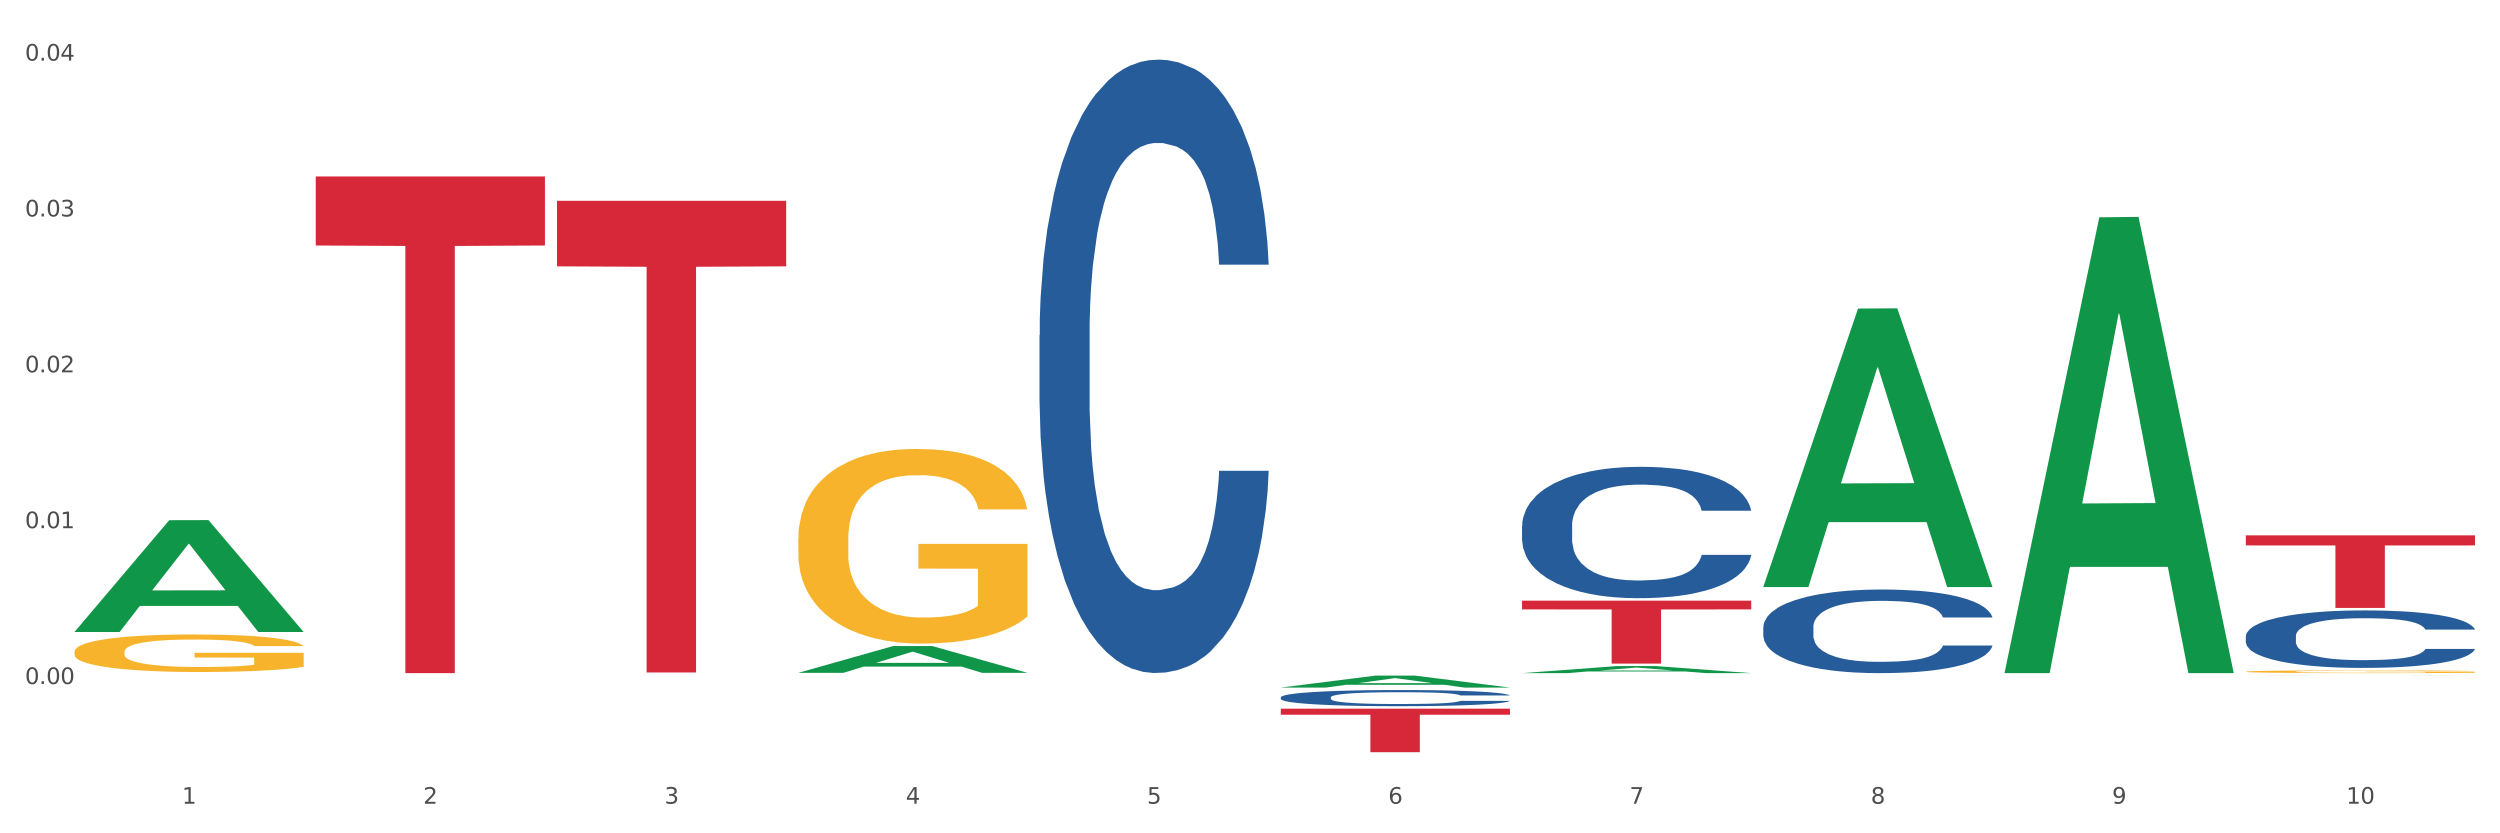 <?xml version="1.0" encoding="utf-8" standalone="no"?>
<!DOCTYPE svg PUBLIC "-//W3C//DTD SVG 1.1//EN"
  "http://www.w3.org/Graphics/SVG/1.1/DTD/svg11.dtd">
<svg xmlns:xlink="http://www.w3.org/1999/xlink" width="1080pt" height="360pt" viewBox="0 0 1080 360" xmlns="http://www.w3.org/2000/svg" version="1.1">
 <rect x="0" y="0" width="1080" height="360" fill="#333333" stroke="none"/>
 <defs>
  <style type="text/css">*{stroke-linejoin: round; stroke-linecap: butt}</style>
 </defs>
 <g id="figure_1">
  <g id="patch_1">
   <path d="M 0 360 
L 1080 360 
L 1080 0 
L 0 0 
z
" style="fill: #ffffff; stroke: #ffffff; stroke-linejoin: miter"/>
  </g>
  <g id="axes_1">
   <g id="matplotlib.axis_1">
    <g id="xtick_1">
     <g id="text_1">
      <!-- 1 -->
      <g style="fill: #4d4d4d" transform="translate(78.627 347.204) scale(0.096 -0.096)">
       <defs>
        <path id="DejaVuSans-31" d="M 794 531 
L 1825 531 
L 1825 4091 
L 703 3866 
L 703 4441 
L 1819 4666 
L 2450 4666 
L 2450 531 
L 3481 531 
L 3481 0 
L 794 0 
L 794 531 
z
" transform="scale(0.016)"/>
       </defs>
       <use xlink:href="#DejaVuSans-31"/>
      </g>
     </g>
    </g>
    <g id="xtick_2">
     <g id="text_2">
      <!-- 2 -->
      <g style="fill: #4d4d4d" transform="translate(182.851 347.204) scale(0.096 -0.096)">
       <defs>
        <path id="DejaVuSans-32" d="M 1228 531 
L 3431 531 
L 3431 0 
L 469 0 
L 469 531 
Q 828 903 1448 1529 
Q 2069 2156 2228 2338 
Q 2531 2678 2651 2914 
Q 2772 3150 2772 3378 
Q 2772 3750 2511 3984 
Q 2250 4219 1831 4219 
Q 1534 4219 1204 4116 
Q 875 4013 500 3803 
L 500 4441 
Q 881 4594 1212 4672 
Q 1544 4750 1819 4750 
Q 2544 4750 2975 4387 
Q 3406 4025 3406 3419 
Q 3406 3131 3298 2873 
Q 3191 2616 2906 2266 
Q 2828 2175 2409 1742 
Q 1991 1309 1228 531 
z
" transform="scale(0.016)"/>
       </defs>
       <use xlink:href="#DejaVuSans-32"/>
      </g>
     </g>
    </g>
    <g id="xtick_3">
     <g id="text_3">
      <!-- 3 -->
      <g style="fill: #4d4d4d" transform="translate(287.074 347.204) scale(0.096 -0.096)">
       <defs>
        <path id="DejaVuSans-33" d="M 2597 2516 
Q 3050 2419 3304 2112 
Q 3559 1806 3559 1356 
Q 3559 666 3084 287 
Q 2609 -91 1734 -91 
Q 1441 -91 1130 -33 
Q 819 25 488 141 
L 488 750 
Q 750 597 1062 519 
Q 1375 441 1716 441 
Q 2309 441 2620 675 
Q 2931 909 2931 1356 
Q 2931 1769 2642 2001 
Q 2353 2234 1838 2234 
L 1294 2234 
L 1294 2753 
L 1863 2753 
Q 2328 2753 2575 2939 
Q 2822 3125 2822 3475 
Q 2822 3834 2567 4026 
Q 2313 4219 1838 4219 
Q 1578 4219 1281 4162 
Q 984 4106 628 3988 
L 628 4550 
Q 988 4650 1302 4700 
Q 1616 4750 1894 4750 
Q 2613 4750 3031 4423 
Q 3450 4097 3450 3541 
Q 3450 3153 3228 2886 
Q 3006 2619 2597 2516 
z
" transform="scale(0.016)"/>
       </defs>
       <use xlink:href="#DejaVuSans-33"/>
      </g>
     </g>
    </g>
    <g id="xtick_4">
     <g id="text_4">
      <!-- 4 -->
      <g style="fill: #4d4d4d" transform="translate(391.298 347.204) scale(0.096 -0.096)">
       <defs>
        <path id="DejaVuSans-34" d="M 2419 4116 
L 825 1625 
L 2419 1625 
L 2419 4116 
z
M 2253 4666 
L 3047 4666 
L 3047 1625 
L 3713 1625 
L 3713 1100 
L 3047 1100 
L 3047 0 
L 2419 0 
L 2419 1100 
L 313 1100 
L 313 1709 
L 2253 4666 
z
" transform="scale(0.016)"/>
       </defs>
       <use xlink:href="#DejaVuSans-34"/>
      </g>
     </g>
    </g>
    <g id="xtick_5">
     <g id="text_5">
      <!-- 5 -->
      <g style="fill: #4d4d4d" transform="translate(495.522 347.204) scale(0.096 -0.096)">
       <defs>
        <path id="DejaVuSans-35" d="M 691 4666 
L 3169 4666 
L 3169 4134 
L 1269 4134 
L 1269 2991 
Q 1406 3038 1543 3061 
Q 1681 3084 1819 3084 
Q 2600 3084 3056 2656 
Q 3513 2228 3513 1497 
Q 3513 744 3044 326 
Q 2575 -91 1722 -91 
Q 1428 -91 1123 -41 
Q 819 9 494 109 
L 494 744 
Q 775 591 1075 516 
Q 1375 441 1709 441 
Q 2250 441 2565 725 
Q 2881 1009 2881 1497 
Q 2881 1984 2565 2268 
Q 2250 2553 1709 2553 
Q 1456 2553 1204 2497 
Q 953 2441 691 2322 
L 691 4666 
z
" transform="scale(0.016)"/>
       </defs>
       <use xlink:href="#DejaVuSans-35"/>
      </g>
     </g>
    </g>
    <g id="xtick_6">
     <g id="text_6">
      <!-- 6 -->
      <g style="fill: #4d4d4d" transform="translate(599.745 347.204) scale(0.096 -0.096)">
       <defs>
        <path id="DejaVuSans-36" d="M 2113 2584 
Q 1688 2584 1439 2293 
Q 1191 2003 1191 1497 
Q 1191 994 1439 701 
Q 1688 409 2113 409 
Q 2538 409 2786 701 
Q 3034 994 3034 1497 
Q 3034 2003 2786 2293 
Q 2538 2584 2113 2584 
z
M 3366 4563 
L 3366 3988 
Q 3128 4100 2886 4159 
Q 2644 4219 2406 4219 
Q 1781 4219 1451 3797 
Q 1122 3375 1075 2522 
Q 1259 2794 1537 2939 
Q 1816 3084 2150 3084 
Q 2853 3084 3261 2657 
Q 3669 2231 3669 1497 
Q 3669 778 3244 343 
Q 2819 -91 2113 -91 
Q 1303 -91 875 529 
Q 447 1150 447 2328 
Q 447 3434 972 4092 
Q 1497 4750 2381 4750 
Q 2619 4750 2861 4703 
Q 3103 4656 3366 4563 
z
" transform="scale(0.016)"/>
       </defs>
       <use xlink:href="#DejaVuSans-36"/>
      </g>
     </g>
    </g>
    <g id="xtick_7">
     <g id="text_7">
      <!-- 7 -->
      <g style="fill: #4d4d4d" transform="translate(703.969 347.204) scale(0.096 -0.096)">
       <defs>
        <path id="DejaVuSans-37" d="M 525 4666 
L 3525 4666 
L 3525 4397 
L 1831 0 
L 1172 0 
L 2766 4134 
L 525 4134 
L 525 4666 
z
" transform="scale(0.016)"/>
       </defs>
       <use xlink:href="#DejaVuSans-37"/>
      </g>
     </g>
    </g>
    <g id="xtick_8">
     <g id="text_8">
      <!-- 8 -->
      <g style="fill: #4d4d4d" transform="translate(808.193 347.204) scale(0.096 -0.096)">
       <defs>
        <path id="DejaVuSans-38" d="M 2034 2216 
Q 1584 2216 1326 1975 
Q 1069 1734 1069 1313 
Q 1069 891 1326 650 
Q 1584 409 2034 409 
Q 2484 409 2743 651 
Q 3003 894 3003 1313 
Q 3003 1734 2745 1975 
Q 2488 2216 2034 2216 
z
M 1403 2484 
Q 997 2584 770 2862 
Q 544 3141 544 3541 
Q 544 4100 942 4425 
Q 1341 4750 2034 4750 
Q 2731 4750 3128 4425 
Q 3525 4100 3525 3541 
Q 3525 3141 3298 2862 
Q 3072 2584 2669 2484 
Q 3125 2378 3379 2068 
Q 3634 1759 3634 1313 
Q 3634 634 3220 271 
Q 2806 -91 2034 -91 
Q 1263 -91 848 271 
Q 434 634 434 1313 
Q 434 1759 690 2068 
Q 947 2378 1403 2484 
z
M 1172 3481 
Q 1172 3119 1398 2916 
Q 1625 2713 2034 2713 
Q 2441 2713 2670 2916 
Q 2900 3119 2900 3481 
Q 2900 3844 2670 4047 
Q 2441 4250 2034 4250 
Q 1625 4250 1398 4047 
Q 1172 3844 1172 3481 
z
" transform="scale(0.016)"/>
       </defs>
       <use xlink:href="#DejaVuSans-38"/>
      </g>
     </g>
    </g>
    <g id="xtick_9">
     <g id="text_9">
      <!-- 9 -->
      <g style="fill: #4d4d4d" transform="translate(912.416 347.204) scale(0.096 -0.096)">
       <defs>
        <path id="DejaVuSans-39" d="M 703 97 
L 703 672 
Q 941 559 1184 500 
Q 1428 441 1663 441 
Q 2288 441 2617 861 
Q 2947 1281 2994 2138 
Q 2813 1869 2534 1725 
Q 2256 1581 1919 1581 
Q 1219 1581 811 2004 
Q 403 2428 403 3163 
Q 403 3881 828 4315 
Q 1253 4750 1959 4750 
Q 2769 4750 3195 4129 
Q 3622 3509 3622 2328 
Q 3622 1225 3098 567 
Q 2575 -91 1691 -91 
Q 1453 -91 1209 -44 
Q 966 3 703 97 
z
M 1959 2075 
Q 2384 2075 2632 2365 
Q 2881 2656 2881 3163 
Q 2881 3666 2632 3958 
Q 2384 4250 1959 4250 
Q 1534 4250 1286 3958 
Q 1038 3666 1038 3163 
Q 1038 2656 1286 2365 
Q 1534 2075 1959 2075 
z
" transform="scale(0.016)"/>
       </defs>
       <use xlink:href="#DejaVuSans-39"/>
      </g>
     </g>
    </g>
    <g id="xtick_10">
     <g id="text_10">
      <!-- 10 -->
      <g style="fill: #4d4d4d" transform="translate(1013.586 347.204) scale(0.096 -0.096)">
       <defs>
        <path id="DejaVuSans-30" d="M 2034 4250 
Q 1547 4250 1301 3770 
Q 1056 3291 1056 2328 
Q 1056 1369 1301 889 
Q 1547 409 2034 409 
Q 2525 409 2770 889 
Q 3016 1369 3016 2328 
Q 3016 3291 2770 3770 
Q 2525 4250 2034 4250 
z
M 2034 4750 
Q 2819 4750 3233 4129 
Q 3647 3509 3647 2328 
Q 3647 1150 3233 529 
Q 2819 -91 2034 -91 
Q 1250 -91 836 529 
Q 422 1150 422 2328 
Q 422 3509 836 4129 
Q 1250 4750 2034 4750 
z
" transform="scale(0.016)"/>
       </defs>
       <use xlink:href="#DejaVuSans-31"/>
       <use xlink:href="#DejaVuSans-30" transform="translate(63.623 0)"/>
      </g>
     </g>
    </g>
    <g id="xtick_11"/>
    <g id="xtick_12"/>
    <g id="xtick_13"/>
    <g id="xtick_14"/>
    <g id="xtick_15"/>
    <g id="xtick_16"/>
    <g id="xtick_17"/>
    <g id="xtick_18"/>
    <g id="xtick_19"/>
   </g>
   <g id="matplotlib.axis_2">
    <g id="ytick_1">
     <g id="text_11">
      <!-- 0.00 -->
      <g style="fill: #4d4d4d" transform="translate(10.8 295.503) scale(0.096 -0.096)">
       <defs>
        <path id="DejaVuSans-2e" d="M 684 794 
L 1344 794 
L 1344 0 
L 684 0 
L 684 794 
z
" transform="scale(0.016)"/>
       </defs>
       <use xlink:href="#DejaVuSans-30"/>
       <use xlink:href="#DejaVuSans-2e" transform="translate(63.623 0)"/>
       <use xlink:href="#DejaVuSans-30" transform="translate(95.41 0)"/>
       <use xlink:href="#DejaVuSans-30" transform="translate(159.033 0)"/>
      </g>
     </g>
    </g>
    <g id="ytick_2">
     <g id="text_12">
      <!-- 0.01 -->
      <g style="fill: #4d4d4d" transform="translate(10.8 228.174) scale(0.096 -0.096)">
       <use xlink:href="#DejaVuSans-30"/>
       <use xlink:href="#DejaVuSans-2e" transform="translate(63.623 0)"/>
       <use xlink:href="#DejaVuSans-30" transform="translate(95.41 0)"/>
       <use xlink:href="#DejaVuSans-31" transform="translate(159.033 0)"/>
      </g>
     </g>
    </g>
    <g id="ytick_3">
     <g id="text_13">
      <!-- 0.02 -->
      <g style="fill: #4d4d4d" transform="translate(10.8 160.845) scale(0.096 -0.096)">
       <use xlink:href="#DejaVuSans-30"/>
       <use xlink:href="#DejaVuSans-2e" transform="translate(63.623 0)"/>
       <use xlink:href="#DejaVuSans-30" transform="translate(95.41 0)"/>
       <use xlink:href="#DejaVuSans-32" transform="translate(159.033 0)"/>
      </g>
     </g>
    </g>
    <g id="ytick_4">
     <g id="text_14">
      <!-- 0.03 -->
      <g style="fill: #4d4d4d" transform="translate(10.8 93.516) scale(0.096 -0.096)">
       <use xlink:href="#DejaVuSans-30"/>
       <use xlink:href="#DejaVuSans-2e" transform="translate(63.623 0)"/>
       <use xlink:href="#DejaVuSans-30" transform="translate(95.41 0)"/>
       <use xlink:href="#DejaVuSans-33" transform="translate(159.033 0)"/>
      </g>
     </g>
    </g>
    <g id="ytick_5">
     <g id="text_15">
      <!-- 0.04 -->
      <g style="fill: #4d4d4d" transform="translate(10.8 26.187) scale(0.096 -0.096)">
       <use xlink:href="#DejaVuSans-30"/>
       <use xlink:href="#DejaVuSans-2e" transform="translate(63.623 0)"/>
       <use xlink:href="#DejaVuSans-30" transform="translate(95.41 0)"/>
       <use xlink:href="#DejaVuSans-34" transform="translate(159.033 0)"/>
      </g>
     </g>
    </g>
    <g id="ytick_6"/>
    <g id="ytick_7"/>
    <g id="ytick_8"/>
    <g id="ytick_9"/>
    <g id="ytick_10"/>
   </g>
   <g id="PolyCollection_1">
    <path d="M 32.175 272.943 
L 32.277 272.897 
L 73.107 224.719 
L 90.051 224.673 
L 131.187 273.033 
L 111.589 273.033 
L 102.709 261.772 
L 60.552 261.772 
L 60.246 261.954 
L 51.671 273.033 
L 32.175 273.033 
L 32.175 272.943 
L 65.86 255.052 
L 97.401 255.006 
L 81.783 234.981 
L 81.579 234.89 
L 81.375 235.027 
L 65.758 255.006 
L 65.86 255.052 
L 32.175 272.943 
z
" clip-path="url(#p993f5eaa2f)" style="fill: #109648"/>
    <path d="M 970.188 274.858 
L 970.305 274.836 
L 970.305 274.201 
L 970.656 273.339 
L 971.943 271.751 
L 973.582 270.549 
L 976.39 269.142 
L 977.912 268.553 
L 979.902 267.895 
L 983.998 266.829 
L 988.679 265.922 
L 991.956 265.423 
L 994.414 265.105 
L 999.915 264.538 
L 1003.075 264.289 
L 1006.352 264.084 
L 1009.161 263.948 
L 1013.842 263.79 
L 1017.587 263.722 
L 1021.917 263.699 
L 1025.546 263.722 
L 1030.344 263.812 
L 1037.366 264.084 
L 1040.058 264.243 
L 1043.686 264.515 
L 1047.431 264.878 
L 1050.474 265.241 
L 1053.985 265.763 
L 1057.613 266.443 
L 1061.125 267.305 
L 1063.582 268.099 
L 1065.572 268.938 
L 1067.327 269.959 
L 1068.615 271.07 
L 1069.2 272 
L 1047.782 272 
L 1047.197 271.161 
L 1046.027 270.254 
L 1044.857 269.641 
L 1043.569 269.142 
L 1041.58 268.575 
L 1039.824 268.213 
L 1036.898 267.782 
L 1034.206 267.509 
L 1031.983 267.351 
L 1029.291 267.215 
L 1023.556 267.078 
L 1019.46 267.078 
L 1016.885 267.124 
L 1013.725 267.237 
L 1011.033 267.396 
L 1007.873 267.668 
L 1005.415 267.963 
L 1002.958 268.349 
L 1001.553 268.621 
L 999.447 269.12 
L 998.042 269.528 
L 996.17 270.231 
L 995.116 270.73 
L 993.244 272.023 
L 992.424 272.976 
L 992.073 273.634 
L 991.839 274.359 
L 991.839 277.898 
L 992.541 279.485 
L 993.127 280.166 
L 994.063 280.937 
L 995.818 281.935 
L 998.393 282.91 
L 1001.085 283.614 
L 1003.309 284.045 
L 1005.415 284.362 
L 1007.522 284.612 
L 1010.097 284.838 
L 1012.203 284.975 
L 1015.363 285.111 
L 1019.109 285.179 
L 1022.035 285.179 
L 1028.003 285.065 
L 1030.695 284.952 
L 1033.27 284.793 
L 1036.079 284.544 
L 1038.303 284.271 
L 1039.59 284.067 
L 1041.697 283.636 
L 1043.335 283.183 
L 1044.739 282.661 
L 1045.676 282.207 
L 1046.729 281.527 
L 1047.548 280.756 
L 1047.782 280.347 
L 1069.2 280.347 
L 1068.732 281.164 
L 1067.913 281.958 
L 1066.274 283.024 
L 1064.987 283.636 
L 1062.997 284.385 
L 1060.89 285.02 
L 1057.965 285.723 
L 1055.273 286.245 
L 1052.464 286.698 
L 1049.421 287.107 
L 1043.92 287.674 
L 1041.931 287.832 
L 1037.717 288.105 
L 1034.44 288.263 
L 1029.642 288.422 
L 1024.726 288.513 
L 1019.577 288.536 
L 1015.012 288.49 
L 1009.98 288.354 
L 1006.82 288.218 
L 1003.309 288.014 
L 999.212 287.696 
L 995.35 287.311 
L 991.722 286.857 
L 988.328 286.335 
L 985.168 285.746 
L 981.072 284.77 
L 978.029 283.818 
L 975.805 282.933 
L 974.284 282.185 
L 972.762 281.232 
L 971.943 280.574 
L 970.656 278.986 
L 970.188 277.512 
L 970.188 274.858 
z
" clip-path="url(#p993f5eaa2f)" style="fill: #255c99"/>
    <path d="M 761.74 270.902 
L 761.857 270.869 
L 761.857 269.945 
L 762.208 268.692 
L 763.496 266.383 
L 765.134 264.635 
L 767.943 262.59 
L 769.465 261.732 
L 771.454 260.776 
L 775.551 259.225 
L 780.232 257.906 
L 783.509 257.18 
L 785.967 256.719 
L 791.467 255.894 
L 794.627 255.531 
L 797.904 255.234 
L 800.713 255.036 
L 805.395 254.806 
L 809.14 254.707 
L 813.47 254.674 
L 817.098 254.707 
L 821.897 254.839 
L 828.919 255.234 
L 831.611 255.465 
L 835.239 255.861 
L 838.984 256.389 
L 842.027 256.917 
L 845.538 257.675 
L 849.166 258.665 
L 852.677 259.918 
L 855.135 261.073 
L 857.125 262.293 
L 858.88 263.777 
L 860.168 265.394 
L 860.753 266.746 
L 839.335 266.746 
L 838.75 265.525 
L 837.58 264.206 
L 836.409 263.316 
L 835.122 262.59 
L 833.132 261.765 
L 831.377 261.238 
L 828.451 260.611 
L 825.759 260.215 
L 823.535 259.984 
L 820.843 259.786 
L 815.109 259.588 
L 811.012 259.588 
L 808.438 259.654 
L 805.278 259.819 
L 802.586 260.05 
L 799.426 260.446 
L 796.968 260.875 
L 794.51 261.435 
L 793.106 261.831 
L 790.999 262.557 
L 789.595 263.151 
L 787.722 264.173 
L 786.669 264.899 
L 784.796 266.779 
L 783.977 268.164 
L 783.626 269.121 
L 783.392 270.176 
L 783.392 275.322 
L 784.094 277.631 
L 784.679 278.62 
L 785.616 279.742 
L 787.371 281.193 
L 789.946 282.611 
L 792.638 283.634 
L 794.862 284.261 
L 796.968 284.722 
L 799.075 285.085 
L 801.65 285.415 
L 803.756 285.613 
L 806.916 285.811 
L 810.661 285.91 
L 813.587 285.91 
L 819.556 285.745 
L 822.248 285.58 
L 824.823 285.349 
L 827.632 284.986 
L 829.855 284.59 
L 831.143 284.294 
L 833.249 283.667 
L 834.888 283.007 
L 836.292 282.249 
L 837.229 281.589 
L 838.282 280.599 
L 839.101 279.478 
L 839.335 278.884 
L 860.753 278.884 
L 860.285 280.072 
L 859.465 281.226 
L 857.827 282.776 
L 856.539 283.667 
L 854.55 284.755 
L 852.443 285.679 
L 849.517 286.701 
L 846.825 287.46 
L 844.017 288.12 
L 840.974 288.714 
L 835.473 289.538 
L 833.483 289.769 
L 829.27 290.165 
L 825.993 290.396 
L 821.195 290.627 
L 816.279 290.759 
L 811.13 290.792 
L 806.565 290.726 
L 801.533 290.528 
L 798.373 290.33 
L 794.862 290.033 
L 790.765 289.571 
L 786.903 289.01 
L 783.275 288.351 
L 779.881 287.592 
L 776.721 286.734 
L 772.625 285.316 
L 769.582 283.931 
L 767.358 282.644 
L 765.837 281.556 
L 764.315 280.171 
L 763.496 279.214 
L 762.208 276.905 
L 761.74 274.761 
L 761.74 270.902 
z
" clip-path="url(#p993f5eaa2f)" style="fill: #255c99"/>
    <path d="M 657.517 227.167 
L 657.634 227.115 
L 657.634 225.664 
L 657.985 223.695 
L 659.272 220.066 
L 660.911 217.319 
L 663.72 214.106 
L 665.241 212.758 
L 667.231 211.255 
L 671.327 208.819 
L 676.008 206.746 
L 679.285 205.606 
L 681.743 204.88 
L 687.244 203.584 
L 690.404 203.014 
L 693.681 202.547 
L 696.49 202.236 
L 701.171 201.874 
L 704.916 201.718 
L 709.247 201.666 
L 712.875 201.718 
L 717.673 201.926 
L 724.695 202.547 
L 727.387 202.91 
L 731.015 203.532 
L 734.76 204.362 
L 737.803 205.191 
L 741.314 206.383 
L 744.943 207.938 
L 748.454 209.907 
L 750.911 211.722 
L 752.901 213.639 
L 754.657 215.972 
L 755.944 218.511 
L 756.529 220.637 
L 735.112 220.637 
L 734.526 218.719 
L 733.356 216.646 
L 732.186 215.246 
L 730.898 214.106 
L 728.909 212.81 
L 727.153 211.981 
L 724.227 210.996 
L 721.535 210.374 
L 719.312 210.011 
L 716.62 209.7 
L 710.885 209.389 
L 706.789 209.389 
L 704.214 209.493 
L 701.054 209.752 
L 698.362 210.115 
L 695.202 210.737 
L 692.745 211.411 
L 690.287 212.292 
L 688.882 212.914 
L 686.776 214.054 
L 685.371 214.987 
L 683.499 216.594 
L 682.445 217.734 
L 680.573 220.688 
L 679.754 222.865 
L 679.402 224.368 
L 679.168 226.027 
L 679.168 234.113 
L 679.871 237.741 
L 680.456 239.296 
L 681.392 241.058 
L 683.148 243.339 
L 685.722 245.567 
L 688.414 247.174 
L 690.638 248.159 
L 692.745 248.884 
L 694.851 249.455 
L 697.426 249.973 
L 699.533 250.284 
L 702.693 250.595 
L 706.438 250.75 
L 709.364 250.75 
L 715.332 250.491 
L 718.024 250.232 
L 720.599 249.869 
L 723.408 249.299 
L 725.632 248.677 
L 726.919 248.211 
L 729.026 247.226 
L 730.664 246.189 
L 732.069 244.997 
L 733.005 243.96 
L 734.058 242.406 
L 734.877 240.643 
L 735.112 239.71 
L 756.529 239.71 
L 756.061 241.576 
L 755.242 243.39 
L 753.603 245.826 
L 752.316 247.226 
L 750.326 248.936 
L 748.22 250.388 
L 745.294 251.994 
L 742.602 253.186 
L 739.793 254.223 
L 736.75 255.156 
L 731.249 256.452 
L 729.26 256.815 
L 725.046 257.437 
L 721.769 257.799 
L 716.971 258.162 
L 712.055 258.37 
L 706.906 258.421 
L 702.341 258.318 
L 697.309 258.007 
L 694.149 257.696 
L 690.638 257.229 
L 686.542 256.504 
L 682.679 255.622 
L 679.051 254.586 
L 675.657 253.394 
L 672.497 252.046 
L 668.401 249.817 
L 665.358 247.64 
L 663.134 245.619 
L 661.613 243.909 
L 660.091 241.732 
L 659.272 240.229 
L 657.985 236.6 
L 657.517 233.231 
L 657.517 227.167 
z
" clip-path="url(#p993f5eaa2f)" style="fill: #255c99"/>
    <path d="M 553.293 301.23 
L 553.41 301.224 
L 553.41 301.045 
L 553.761 300.803 
L 555.049 300.357 
L 556.687 300.02 
L 559.496 299.625 
L 561.017 299.459 
L 563.007 299.274 
L 567.103 298.975 
L 571.785 298.72 
L 575.062 298.58 
L 577.52 298.491 
L 583.02 298.332 
L 586.18 298.262 
L 589.457 298.204 
L 592.266 298.166 
L 596.948 298.121 
L 600.693 298.102 
L 605.023 298.096 
L 608.651 298.102 
L 613.45 298.128 
L 620.472 298.204 
L 623.164 298.249 
L 626.792 298.325 
L 630.537 298.427 
L 633.58 298.529 
L 637.091 298.676 
L 640.719 298.867 
L 644.23 299.109 
L 646.688 299.332 
L 648.677 299.567 
L 650.433 299.854 
L 651.72 300.166 
L 652.306 300.428 
L 630.888 300.428 
L 630.303 300.192 
L 629.132 299.937 
L 627.962 299.765 
L 626.675 299.625 
L 624.685 299.466 
L 622.929 299.364 
L 620.004 299.243 
L 617.312 299.166 
L 615.088 299.122 
L 612.396 299.083 
L 606.661 299.045 
L 602.565 299.045 
L 599.99 299.058 
L 596.83 299.09 
L 594.139 299.134 
L 590.979 299.211 
L 588.521 299.294 
L 586.063 299.402 
L 584.659 299.478 
L 582.552 299.618 
L 581.148 299.733 
L 579.275 299.931 
L 578.222 300.071 
L 576.349 300.434 
L 575.53 300.701 
L 575.179 300.886 
L 574.945 301.09 
L 574.945 302.084 
L 575.647 302.53 
L 576.232 302.721 
L 577.168 302.938 
L 578.924 303.218 
L 581.499 303.492 
L 584.191 303.689 
L 586.414 303.81 
L 588.521 303.9 
L 590.628 303.97 
L 593.202 304.033 
L 595.309 304.072 
L 598.469 304.11 
L 602.214 304.129 
L 605.14 304.129 
L 611.109 304.097 
L 613.801 304.065 
L 616.375 304.021 
L 619.184 303.95 
L 621.408 303.874 
L 622.695 303.817 
L 624.802 303.696 
L 626.441 303.568 
L 627.845 303.422 
L 628.781 303.294 
L 629.835 303.103 
L 630.654 302.887 
L 630.888 302.772 
L 652.306 302.772 
L 651.837 303.001 
L 651.018 303.224 
L 649.38 303.524 
L 648.092 303.696 
L 646.103 303.906 
L 643.996 304.084 
L 641.07 304.282 
L 638.378 304.428 
L 635.569 304.556 
L 632.526 304.67 
L 627.026 304.83 
L 625.036 304.874 
L 620.823 304.951 
L 617.546 304.995 
L 612.747 305.04 
L 607.832 305.065 
L 602.682 305.072 
L 598.118 305.059 
L 593.085 305.021 
L 589.925 304.983 
L 586.414 304.925 
L 582.318 304.836 
L 578.456 304.728 
L 574.828 304.6 
L 571.434 304.454 
L 568.274 304.288 
L 564.177 304.014 
L 561.135 303.747 
L 558.911 303.498 
L 557.389 303.288 
L 555.868 303.02 
L 555.049 302.836 
L 553.761 302.39 
L 553.293 301.976 
L 553.293 301.23 
z
" clip-path="url(#p993f5eaa2f)" style="fill: #255c99"/>
    <path d="M 449.069 144.821 
L 449.187 144.579 
L 449.187 137.803 
L 449.538 128.607 
L 450.825 111.668 
L 452.464 98.842 
L 455.272 83.838 
L 456.794 77.546 
L 458.783 70.529 
L 462.88 59.155 
L 467.561 49.475 
L 470.838 44.151 
L 473.296 40.763 
L 478.797 34.713 
L 481.957 32.051 
L 485.234 29.873 
L 488.042 28.421 
L 492.724 26.727 
L 496.469 26.001 
L 500.799 25.759 
L 504.427 26.001 
L 509.226 26.969 
L 516.248 29.873 
L 518.94 31.567 
L 522.568 34.471 
L 526.313 38.343 
L 529.356 42.215 
L 532.867 47.781 
L 536.495 55.041 
L 540.006 64.237 
L 542.464 72.706 
L 544.454 81.66 
L 546.209 92.55 
L 547.497 104.408 
L 548.082 114.33 
L 526.664 114.33 
L 526.079 105.376 
L 524.909 95.696 
L 523.738 89.162 
L 522.451 83.838 
L 520.461 77.788 
L 518.706 73.916 
L 515.78 69.319 
L 513.088 66.415 
L 510.864 64.721 
L 508.173 63.269 
L 502.438 61.817 
L 498.342 61.817 
L 495.767 62.301 
L 492.607 63.511 
L 489.915 65.205 
L 486.755 68.109 
L 484.297 71.255 
L 481.84 75.368 
L 480.435 78.272 
L 478.328 83.596 
L 476.924 87.952 
L 475.051 95.454 
L 473.998 100.778 
L 472.126 114.572 
L 471.306 124.735 
L 470.955 131.753 
L 470.721 139.497 
L 470.721 177.248 
L 471.423 194.188 
L 472.009 201.448 
L 472.945 209.676 
L 474.7 220.323 
L 477.275 230.729 
L 479.967 238.231 
L 482.191 242.829 
L 484.297 246.217 
L 486.404 248.879 
L 488.979 251.299 
L 491.085 252.751 
L 494.245 254.203 
L 497.991 254.929 
L 500.916 254.929 
L 506.885 253.719 
L 509.577 252.509 
L 512.152 250.815 
L 514.961 248.153 
L 517.184 245.249 
L 518.472 243.071 
L 520.578 238.473 
L 522.217 233.633 
L 523.621 228.067 
L 524.558 223.227 
L 525.611 215.967 
L 526.43 207.74 
L 526.664 203.384 
L 548.082 203.384 
L 547.614 212.096 
L 546.795 220.565 
L 545.156 231.939 
L 543.869 238.473 
L 541.879 246.459 
L 539.772 253.235 
L 536.846 260.736 
L 534.155 266.302 
L 531.346 271.142 
L 528.303 275.498 
L 522.802 281.548 
L 520.813 283.242 
L 516.599 286.146 
L 513.322 287.84 
L 508.524 289.534 
L 503.608 290.502 
L 498.459 290.744 
L 493.894 290.26 
L 488.862 288.808 
L 485.702 287.356 
L 482.191 285.178 
L 478.094 281.79 
L 474.232 277.676 
L 470.604 272.836 
L 467.21 267.27 
L 464.05 260.978 
L 459.954 250.573 
L 456.911 240.409 
L 454.687 230.971 
L 453.166 222.985 
L 451.644 212.822 
L 450.825 205.804 
L 449.538 188.864 
L 449.069 173.134 
L 449.069 144.821 
z
" clip-path="url(#p993f5eaa2f)" style="fill: #255c99"/>
    <path d="M 344.846 232.8 
L 344.963 232.723 
L 344.963 229.958 
L 345.197 227.578 
L 346.366 221.818 
L 348.119 217.057 
L 349.405 214.523 
L 350.691 212.45 
L 352.21 210.376 
L 354.081 208.226 
L 357.471 205.078 
L 359.575 203.465 
L 362.147 201.776 
L 366.823 199.318 
L 370.213 197.936 
L 373.72 196.784 
L 379.448 195.402 
L 383.188 194.788 
L 387.163 194.327 
L 391.956 194.02 
L 395.579 193.943 
L 403.529 194.173 
L 410.309 194.864 
L 413.582 195.402 
L 417.79 196.323 
L 420.011 196.938 
L 423.635 198.166 
L 427.376 199.779 
L 429.947 201.161 
L 433.805 203.772 
L 436.728 206.383 
L 439.416 209.608 
L 440.819 211.835 
L 441.871 213.909 
L 442.806 216.289 
L 443.741 220.052 
L 422.7 220.052 
L 421.882 217.364 
L 420.596 214.83 
L 418.725 212.373 
L 417.089 210.837 
L 414.283 208.917 
L 411.711 207.689 
L 409.023 206.767 
L 405.75 205.999 
L 403.178 205.615 
L 399.554 205.308 
L 392.423 205.385 
L 387.63 205.999 
L 384.357 206.767 
L 382.253 207.458 
L 380.383 208.226 
L 378.279 209.301 
L 375.824 210.914 
L 374.07 212.373 
L 372.317 214.216 
L 370.914 216.059 
L 369.628 218.209 
L 368.576 220.513 
L 367.758 222.893 
L 367.056 225.812 
L 366.472 230.649 
L 366.472 241.17 
L 366.706 243.551 
L 367.29 246.699 
L 367.992 249.08 
L 369.161 251.921 
L 370.213 253.841 
L 372.2 256.605 
L 374.421 258.909 
L 376.174 260.368 
L 377.928 261.597 
L 380.967 263.286 
L 384.357 264.668 
L 387.28 265.513 
L 391.254 266.281 
L 393.943 266.588 
L 396.281 266.742 
L 402.009 266.742 
L 406.1 266.511 
L 410.659 265.974 
L 414.166 265.283 
L 417.089 264.438 
L 420.362 263.056 
L 422.466 261.75 
L 422.466 245.701 
L 396.748 245.624 
L 396.748 234.95 
L 443.858 234.95 
L 443.858 266.281 
L 441.871 267.894 
L 439.65 269.353 
L 437.312 270.658 
L 433.805 272.271 
L 429.597 273.807 
L 425.856 274.882 
L 421.882 275.803 
L 417.206 276.648 
L 411.127 277.416 
L 407.386 277.723 
L 402.71 277.953 
L 397.216 278.03 
L 392.423 277.877 
L 387.747 277.493 
L 382.838 276.801 
L 378.045 275.803 
L 374.421 274.805 
L 370.797 273.576 
L 366.94 271.964 
L 363.9 270.428 
L 361.562 269.045 
L 358.99 267.279 
L 356.185 264.975 
L 354.081 262.902 
L 352.21 260.752 
L 350.223 257.987 
L 348.82 255.607 
L 347.418 252.612 
L 346.599 250.385 
L 345.664 246.929 
L 344.963 242.091 
L 344.846 232.8 
z
" clip-path="url(#p993f5eaa2f)" style="fill: #f7b32b"/>
    <path d="M 32.175 281.589 
L 32.292 281.574 
L 32.292 281.041 
L 32.526 280.582 
L 33.695 279.472 
L 35.448 278.554 
L 36.734 278.065 
L 38.02 277.666 
L 39.54 277.266 
L 41.41 276.851 
L 44.8 276.244 
L 46.904 275.934 
L 49.476 275.608 
L 54.152 275.134 
L 57.542 274.868 
L 61.049 274.646 
L 66.777 274.379 
L 70.517 274.261 
L 74.492 274.172 
L 79.285 274.113 
L 82.909 274.098 
L 90.858 274.142 
L 97.638 274.275 
L 100.911 274.379 
L 105.119 274.557 
L 107.34 274.675 
L 110.964 274.912 
L 114.705 275.223 
L 117.277 275.489 
L 121.134 275.993 
L 124.057 276.496 
L 126.745 277.118 
L 128.148 277.547 
L 129.2 277.947 
L 130.135 278.406 
L 131.071 279.131 
L 110.029 279.131 
L 109.211 278.613 
L 107.925 278.125 
L 106.054 277.651 
L 104.418 277.355 
L 101.612 276.985 
L 99.041 276.748 
L 96.352 276.57 
L 93.079 276.422 
L 90.507 276.348 
L 86.883 276.289 
L 79.752 276.304 
L 74.96 276.422 
L 71.686 276.57 
L 69.582 276.703 
L 67.712 276.851 
L 65.608 277.059 
L 63.153 277.37 
L 61.399 277.651 
L 59.646 278.006 
L 58.243 278.362 
L 56.957 278.776 
L 55.905 279.22 
L 55.087 279.679 
L 54.386 280.242 
L 53.801 281.174 
L 53.801 283.203 
L 54.035 283.662 
L 54.619 284.269 
L 55.321 284.728 
L 56.49 285.275 
L 57.542 285.646 
L 59.529 286.178 
L 61.75 286.623 
L 63.504 286.904 
L 65.257 287.141 
L 68.296 287.467 
L 71.686 287.733 
L 74.609 287.896 
L 78.583 288.044 
L 81.272 288.103 
L 83.61 288.133 
L 89.338 288.133 
L 93.429 288.088 
L 97.988 287.985 
L 101.495 287.851 
L 104.418 287.689 
L 107.691 287.422 
L 109.795 287.17 
L 109.795 284.076 
L 84.078 284.061 
L 84.078 282.004 
L 131.187 282.004 
L 131.187 288.044 
L 129.2 288.355 
L 126.979 288.636 
L 124.641 288.888 
L 121.134 289.199 
L 116.926 289.495 
L 113.185 289.702 
L 109.211 289.88 
L 104.535 290.043 
L 98.456 290.191 
L 94.715 290.25 
L 90.039 290.294 
L 84.545 290.309 
L 79.752 290.279 
L 75.076 290.205 
L 70.167 290.072 
L 65.374 289.88 
L 61.75 289.687 
L 58.126 289.45 
L 54.269 289.139 
L 51.229 288.843 
L 48.891 288.577 
L 46.32 288.236 
L 43.514 287.792 
L 41.41 287.392 
L 39.54 286.978 
L 37.552 286.445 
L 36.15 285.986 
L 34.747 285.409 
L 33.928 284.979 
L 32.993 284.313 
L 32.292 283.38 
L 32.175 281.589 
z
" clip-path="url(#p993f5eaa2f)" style="fill: #f7b32b"/>
    <path d="M 970.188 290.151 
L 970.304 290.149 
L 970.304 290.11 
L 970.538 290.077 
L 971.707 289.995 
L 973.461 289.928 
L 974.747 289.892 
L 976.032 289.862 
L 977.552 289.833 
L 979.422 289.802 
L 982.813 289.758 
L 984.917 289.735 
L 987.488 289.711 
L 992.164 289.676 
L 995.554 289.657 
L 999.061 289.64 
L 1004.789 289.621 
L 1008.53 289.612 
L 1012.505 289.605 
L 1017.297 289.601 
L 1020.921 289.6 
L 1028.87 289.603 
L 1035.65 289.613 
L 1038.923 289.621 
L 1043.132 289.634 
L 1045.353 289.642 
L 1048.977 289.66 
L 1052.717 289.683 
L 1055.289 289.702 
L 1059.147 289.739 
L 1062.069 289.776 
L 1064.758 289.822 
L 1066.161 289.854 
L 1067.213 289.883 
L 1068.148 289.917 
L 1069.083 289.97 
L 1048.041 289.97 
L 1047.223 289.932 
L 1045.937 289.896 
L 1044.067 289.861 
L 1042.43 289.839 
L 1039.625 289.812 
L 1037.053 289.795 
L 1034.364 289.782 
L 1031.091 289.771 
L 1028.52 289.765 
L 1024.896 289.761 
L 1017.765 289.762 
L 1012.972 289.771 
L 1009.699 289.782 
L 1007.595 289.791 
L 1005.724 289.802 
L 1003.62 289.818 
L 1001.165 289.84 
L 999.412 289.861 
L 997.659 289.887 
L 996.256 289.913 
L 994.97 289.944 
L 993.918 289.976 
L 993.1 290.01 
L 992.398 290.052 
L 991.814 290.12 
L 991.814 290.269 
L 992.047 290.303 
L 992.632 290.348 
L 993.333 290.381 
L 994.502 290.422 
L 995.554 290.449 
L 997.542 290.488 
L 999.763 290.521 
L 1001.516 290.541 
L 1003.27 290.559 
L 1006.309 290.583 
L 1009.699 290.602 
L 1012.621 290.614 
L 1016.596 290.625 
L 1019.285 290.629 
L 1021.623 290.632 
L 1027.351 290.632 
L 1031.442 290.628 
L 1036.001 290.621 
L 1039.508 290.611 
L 1042.43 290.599 
L 1045.704 290.579 
L 1047.808 290.561 
L 1047.808 290.333 
L 1022.09 290.332 
L 1022.09 290.181 
L 1069.2 290.181 
L 1069.2 290.625 
L 1067.213 290.648 
L 1064.992 290.669 
L 1062.654 290.687 
L 1059.147 290.71 
L 1054.938 290.732 
L 1051.198 290.747 
L 1047.223 290.76 
L 1042.547 290.772 
L 1036.469 290.783 
L 1032.728 290.787 
L 1028.052 290.79 
L 1022.558 290.792 
L 1017.765 290.789 
L 1013.089 290.784 
L 1008.179 290.774 
L 1003.387 290.76 
L 999.763 290.746 
L 996.139 290.728 
L 992.281 290.706 
L 989.242 290.684 
L 986.904 290.664 
L 984.332 290.639 
L 981.527 290.607 
L 979.422 290.577 
L 977.552 290.547 
L 975.565 290.508 
L 974.162 290.474 
L 972.759 290.431 
L 971.941 290.4 
L 971.006 290.351 
L 970.304 290.282 
L 970.188 290.151 
z
" clip-path="url(#p993f5eaa2f)" style="fill: #f7b32b"/>
    <path d="M 136.399 76.236 
L 235.411 76.236 
L 235.411 106.052 
L 196.463 106.254 
L 196.463 290.792 
L 175.112 290.792 
L 175.112 106.254 
L 136.399 106.052 
L 136.399 76.438 
L 136.399 76.236 
z
" clip-path="url(#p993f5eaa2f)" style="fill: #d62839"/>
    <path d="M 553.293 306.136 
L 652.306 306.136 
L 652.306 308.751 
L 613.358 308.768 
L 613.358 324.95 
L 592.006 324.95 
L 592.006 308.768 
L 553.293 308.751 
L 553.293 306.154 
L 553.293 306.136 
z
" clip-path="url(#p993f5eaa2f)" style="fill: #d62839"/>
    <path d="M 657.517 259.486 
L 756.529 259.486 
L 756.529 263.265 
L 717.581 263.291 
L 717.581 286.683 
L 696.23 286.683 
L 696.23 263.291 
L 657.517 263.265 
L 657.517 259.511 
L 657.517 259.486 
z
" clip-path="url(#p993f5eaa2f)" style="fill: #d62839"/>
    <path d="M 240.622 86.743 
L 339.635 86.743 
L 339.635 115.059 
L 300.687 115.25 
L 300.687 290.499 
L 279.336 290.499 
L 279.336 115.25 
L 240.622 115.059 
L 240.622 86.935 
L 240.622 86.743 
z
" clip-path="url(#p993f5eaa2f)" style="fill: #d62839"/>
    <path d="M 970.188 291.878 
L 970.29 291.878 
L 1011.12 291.856 
L 1028.064 291.856 
L 1069.2 291.878 
L 1049.602 291.878 
L 1040.721 291.873 
L 998.564 291.873 
L 998.258 291.873 
L 989.684 291.878 
L 970.188 291.878 
L 970.188 291.878 
L 1003.872 291.87 
L 1035.413 291.87 
L 1019.796 291.861 
L 1019.592 291.86 
L 1019.388 291.861 
L 1003.77 291.87 
L 1003.872 291.87 
L 970.188 291.878 
z
" clip-path="url(#p993f5eaa2f)" style="fill: #109648"/>
    <path d="M 344.846 290.65 
L 344.948 290.639 
L 385.778 279.105 
L 402.722 279.094 
L 443.858 290.672 
L 424.26 290.672 
L 415.379 287.976 
L 373.223 287.976 
L 372.916 288.019 
L 364.342 290.672 
L 344.846 290.672 
L 344.846 290.65 
L 378.53 286.367 
L 410.072 286.356 
L 394.454 281.562 
L 394.25 281.54 
L 394.046 281.573 
L 378.428 286.356 
L 378.53 286.367 
L 344.846 290.65 
z
" clip-path="url(#p993f5eaa2f)" style="fill: #109648"/>
    <path d="M 553.293 297.022 
L 553.395 297.017 
L 594.225 291.861 
L 611.169 291.856 
L 652.306 297.032 
L 632.707 297.032 
L 623.827 295.826 
L 581.67 295.826 
L 581.364 295.846 
L 572.789 297.032 
L 553.293 297.032 
L 553.293 297.022 
L 586.978 295.107 
L 618.519 295.102 
L 602.901 292.959 
L 602.697 292.949 
L 602.493 292.964 
L 586.876 295.102 
L 586.978 295.107 
L 553.293 297.022 
z
" clip-path="url(#p993f5eaa2f)" style="fill: #109648"/>
    <path d="M 657.517 290.786 
L 657.619 290.783 
L 698.449 287.75 
L 715.393 287.748 
L 756.529 290.792 
L 736.931 290.792 
L 728.05 290.083 
L 685.893 290.083 
L 685.587 290.094 
L 677.013 290.792 
L 657.517 290.792 
L 657.517 290.786 
L 691.201 289.66 
L 722.742 289.657 
L 707.125 288.396 
L 706.921 288.391 
L 706.717 288.399 
L 691.099 289.657 
L 691.201 289.66 
L 657.517 290.786 
z
" clip-path="url(#p993f5eaa2f)" style="fill: #109648"/>
    <path d="M 761.74 253.383 
L 761.842 253.27 
L 802.672 133.298 
L 819.617 133.185 
L 860.753 253.609 
L 841.154 253.609 
L 832.274 225.567 
L 790.117 225.567 
L 789.811 226.019 
L 781.237 253.609 
L 761.74 253.609 
L 761.74 253.383 
L 795.425 208.832 
L 826.966 208.719 
L 811.349 158.853 
L 811.144 158.627 
L 810.94 158.966 
L 795.323 208.719 
L 795.425 208.832 
L 761.74 253.383 
z
" clip-path="url(#p993f5eaa2f)" style="fill: #109648"/>
    <path d="M 865.964 290.41 
L 866.066 290.225 
L 906.896 93.878 
L 923.84 93.693 
L 964.976 290.78 
L 945.378 290.78 
L 936.498 244.885 
L 894.341 244.885 
L 894.034 245.626 
L 885.46 290.78 
L 865.964 290.78 
L 865.964 290.41 
L 899.649 217.497 
L 931.19 217.312 
L 915.572 135.701 
L 915.368 135.331 
L 915.164 135.886 
L 899.547 217.312 
L 899.649 217.497 
L 865.964 290.41 
z
" clip-path="url(#p993f5eaa2f)" style="fill: #109648"/>
    <path d="M 970.188 231.266 
L 1069.2 231.266 
L 1069.2 235.625 
L 1030.252 235.655 
L 1030.252 262.634 
L 1008.901 262.634 
L 1008.901 235.655 
L 970.188 235.625 
L 970.188 231.295 
L 970.188 231.266 
z
" clip-path="url(#p993f5eaa2f)" style="fill: #d62839"/>
   </g>
  </g>
 </g>
 <defs>
  <clipPath id="p993f5eaa2f">
   <rect x="32.175" y="10.8" width="1037.025" height="329.109"/>
  </clipPath>
 </defs>
</svg>
